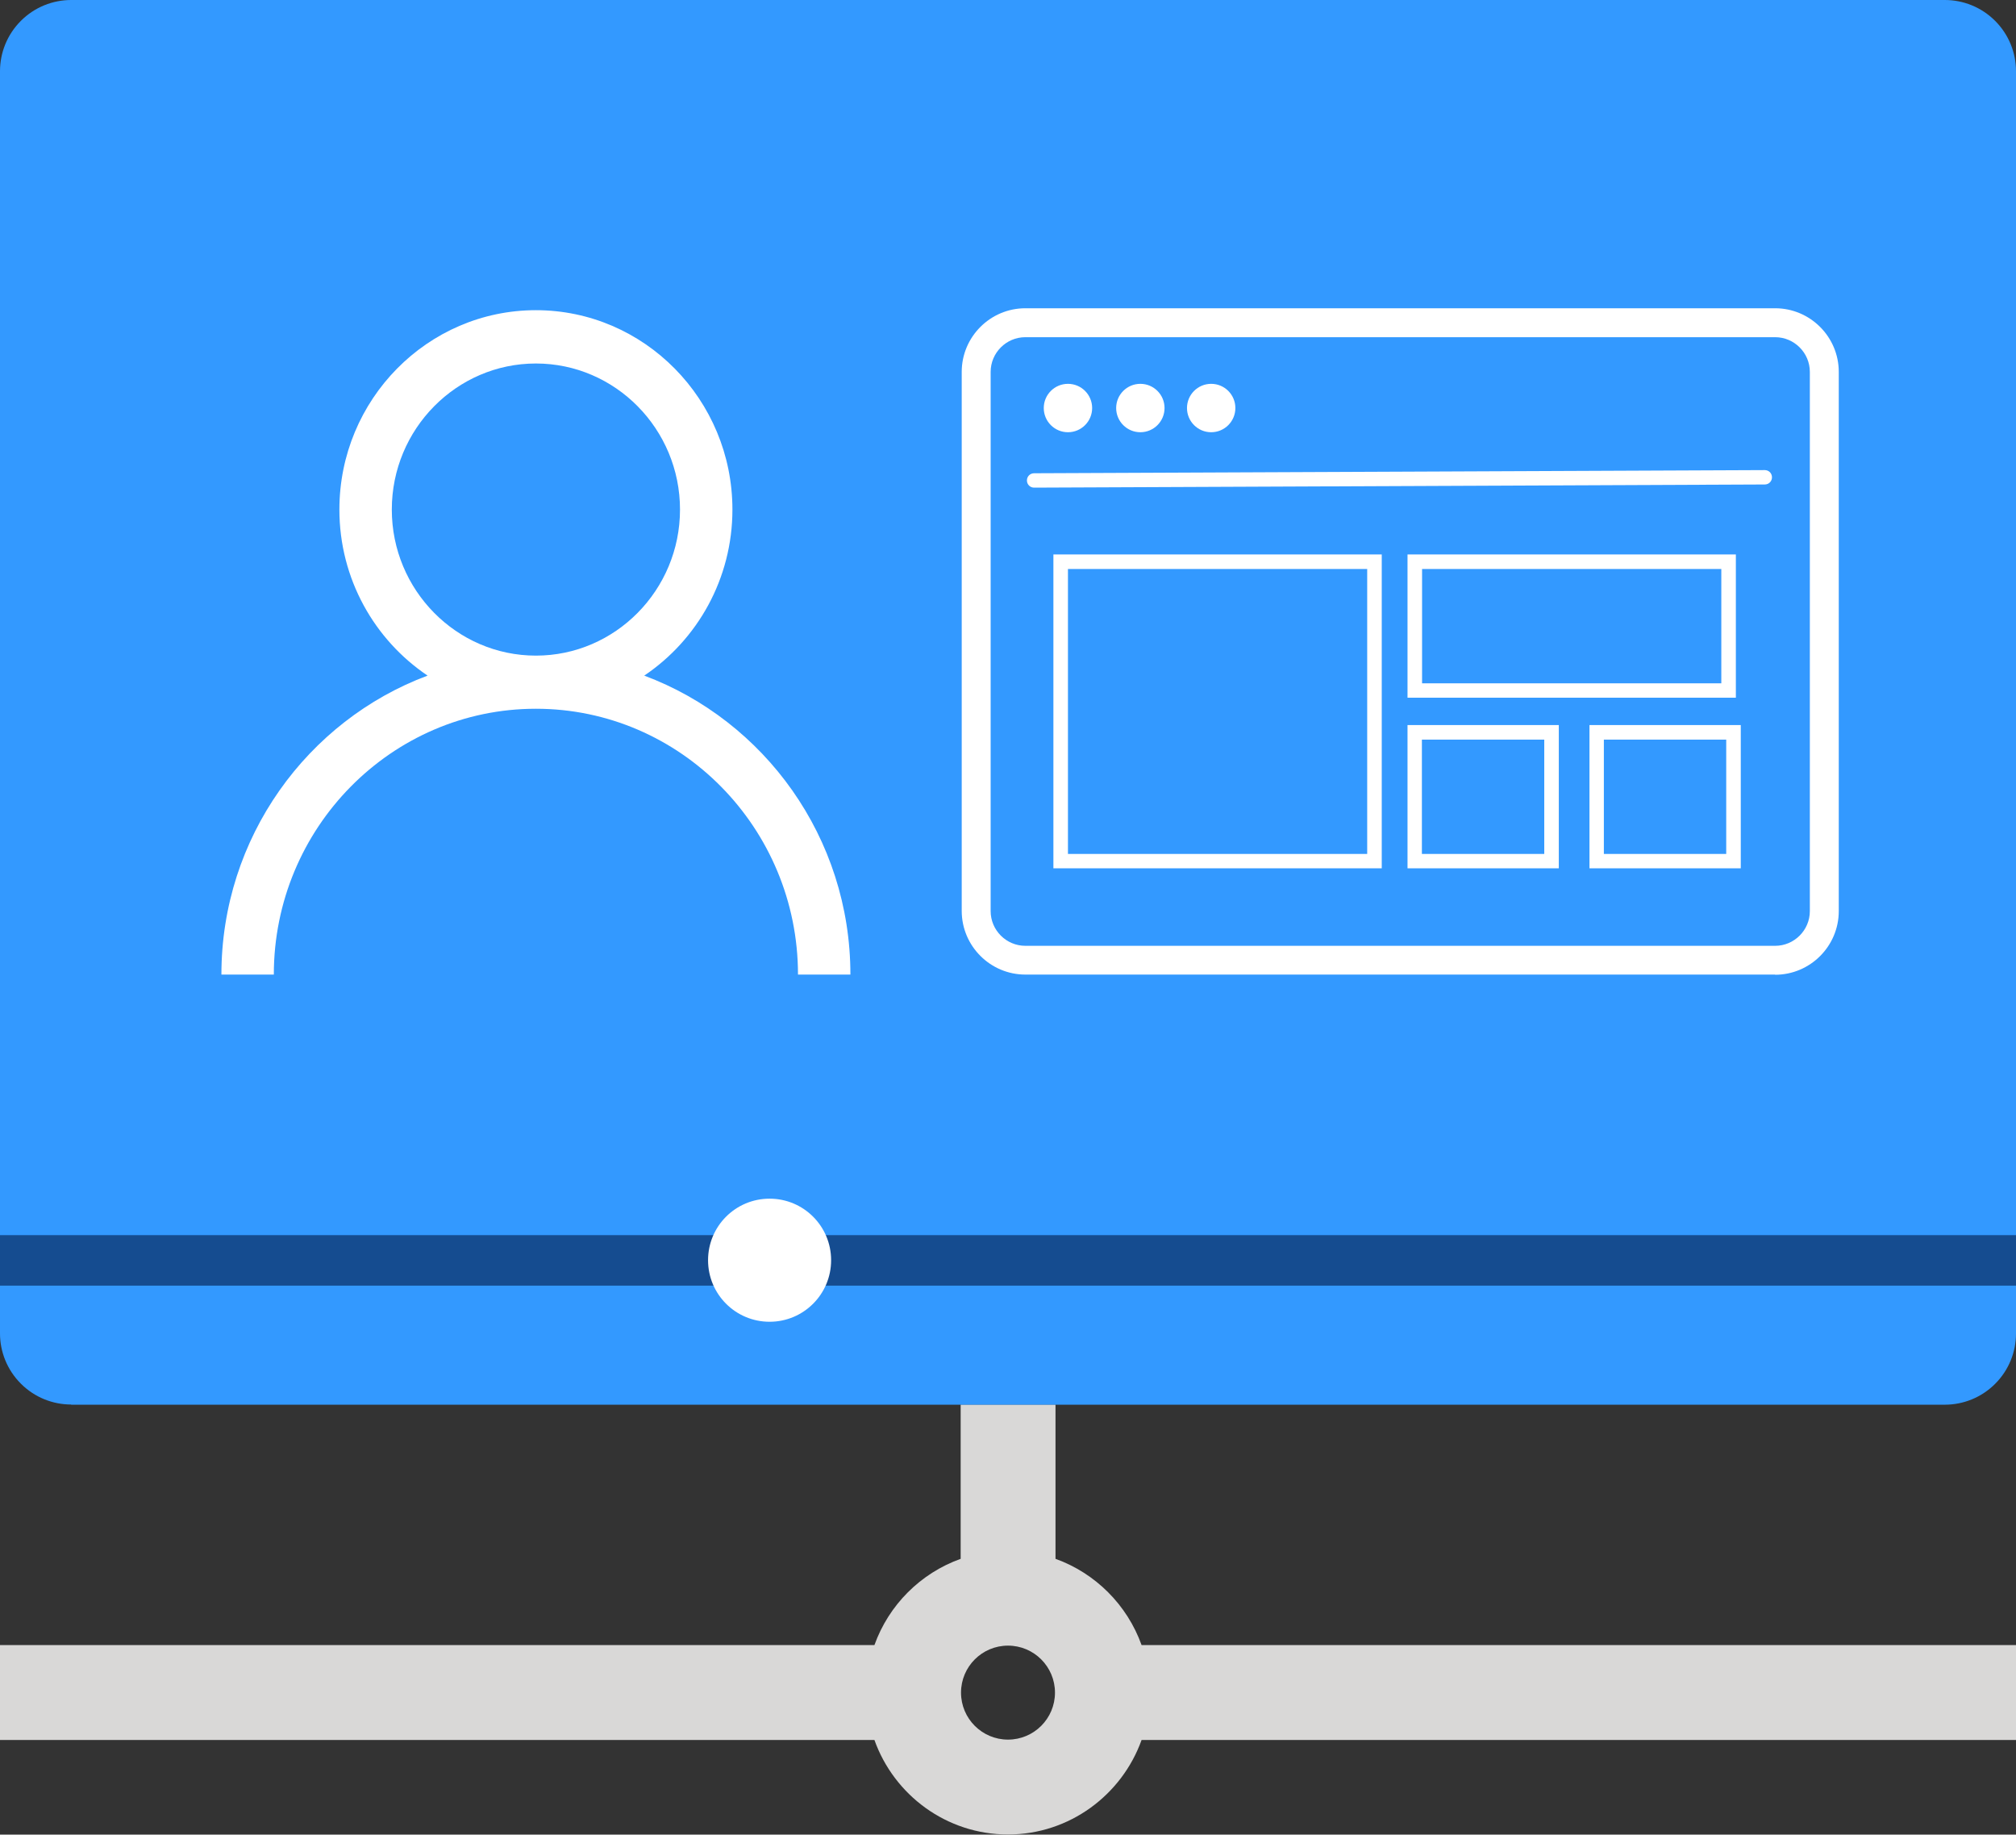 <?xml version="1.0" encoding="UTF-8"?><svg xmlns="http://www.w3.org/2000/svg" width="115" height="104.63" viewBox="0 0 115 104.63"><rect x="0" y="0" width="115" height="104.63" fill="#333333" stroke="none"/><g id="a"/><g id="b"><g id="c"><g><path d="M115,93.82h-49.88c-.82-2.29-2.63-4.1-4.91-4.92v-8.8h-5.41v8.8c-2.29,.82-4.1,2.63-4.92,4.92H0v5.41H49.88c1.12,3.14,4.11,5.39,7.62,5.39s6.5-2.26,7.62-5.39h49.88v-5.41Zm-57.5,5.39c-1.48,0-2.68-1.2-2.68-2.68s1.2-2.68,2.68-2.68,2.68,1.2,2.68,2.68-1.2,2.68-2.68,2.68Z" fill="#d9d8d7"/><path d="M4.06,80.1c-1.04,0-2.08-.4-2.87-1.19C.4,78.12,0,77.08,0,76.05V4.06C0,3.02,.4,1.98,1.19,1.19,1.98,.4,3.02,0,4.06,0H110.94c1.04,0,2.08,.4,2.87,1.19,.79,.79,1.19,1.83,1.19,2.87V76.05c0,1.04-.4,2.08-1.19,2.87-.79,.79-1.83,1.19-2.87,1.19H4.06Z" fill="#39f"/><g><rect x="0" y="70.44" width="115" height="2.88" fill="#154c90"/><path d="M47.41,71.87c0,1.94-1.57,3.51-3.51,3.51s-3.51-1.57-3.51-3.51,1.57-3.51,3.51-3.51,3.51,1.57,3.51,3.51Z" fill="#fff"/></g><path d="M36.75,38.53c3.03-2.04,5.03-5.52,5.03-9.47,0-6.27-5.03-11.37-11.21-11.37s-11.21,5.1-11.21,11.37c0,3.95,2,7.43,5.03,9.47-6.85,2.56-11.76,9.23-11.76,17.05h2.99c0-8.36,6.71-15.16,14.95-15.16s14.95,6.8,14.95,15.16h2.99c0-7.82-4.91-14.49-11.76-17.05Zm-6.18-1.14c-4.53,0-8.22-3.74-8.22-8.33s3.69-8.33,8.22-8.33,8.22,3.74,8.22,8.33-3.69,8.33-8.22,8.33Z" fill="#fff"/><g><path d="M101.26,55.58H58.49c-2,0-3.63-1.63-3.63-3.63V21.21c0-2,1.63-3.63,3.63-3.63h42.77c2,0,3.63,1.63,3.63,3.63v30.75c0,2-1.63,3.63-3.63,3.63ZM58.49,19.23c-1.09,0-1.98,.89-1.98,1.98v30.75c0,1.09,.89,1.98,1.98,1.98h42.77c1.09,0,1.98-.89,1.98-1.98V21.21c0-1.09-.89-1.98-1.98-1.98H58.49Z" fill="#fff"/><circle cx="60.92" cy="23.27" r="1.38" fill="#fff"/><circle cx="65.05" cy="23.27" r="1.38" fill="#fff"/><circle cx="69.09" cy="23.27" r="1.38" fill="#fff"/><path d="M58.99,27.81c-.23,0-.41-.18-.41-.41,0-.23,.18-.41,.41-.41l41.68-.18h0c.23,0,.41,.18,.41,.41,0,.23-.18,.41-.41,.41l-41.68,.18h0Z" fill="#fff"/><path d="M77.99,32.45v16.25h-17.07v-16.25h17.07m.83-.83h-18.73v17.9h18.73V31.62h0Z" fill="#fff"/><path d="M98.19,32.45v6.52h-17.07v-6.52h17.07m.83-.83h-18.73v8.17h18.73v-8.17h0Z" fill="#fff"/><path d="M88.09,42.18v6.52h-6.98v-6.52h6.98m.83-.83h-8.63v8.17h8.63v-8.17h0Z" fill="#fff"/><path d="M98.47,42.18v6.52h-6.98v-6.52h6.98m.83-.83h-8.63v8.17h8.63v-8.17h0Z" fill="#fff"/></g></g></g></g></svg>